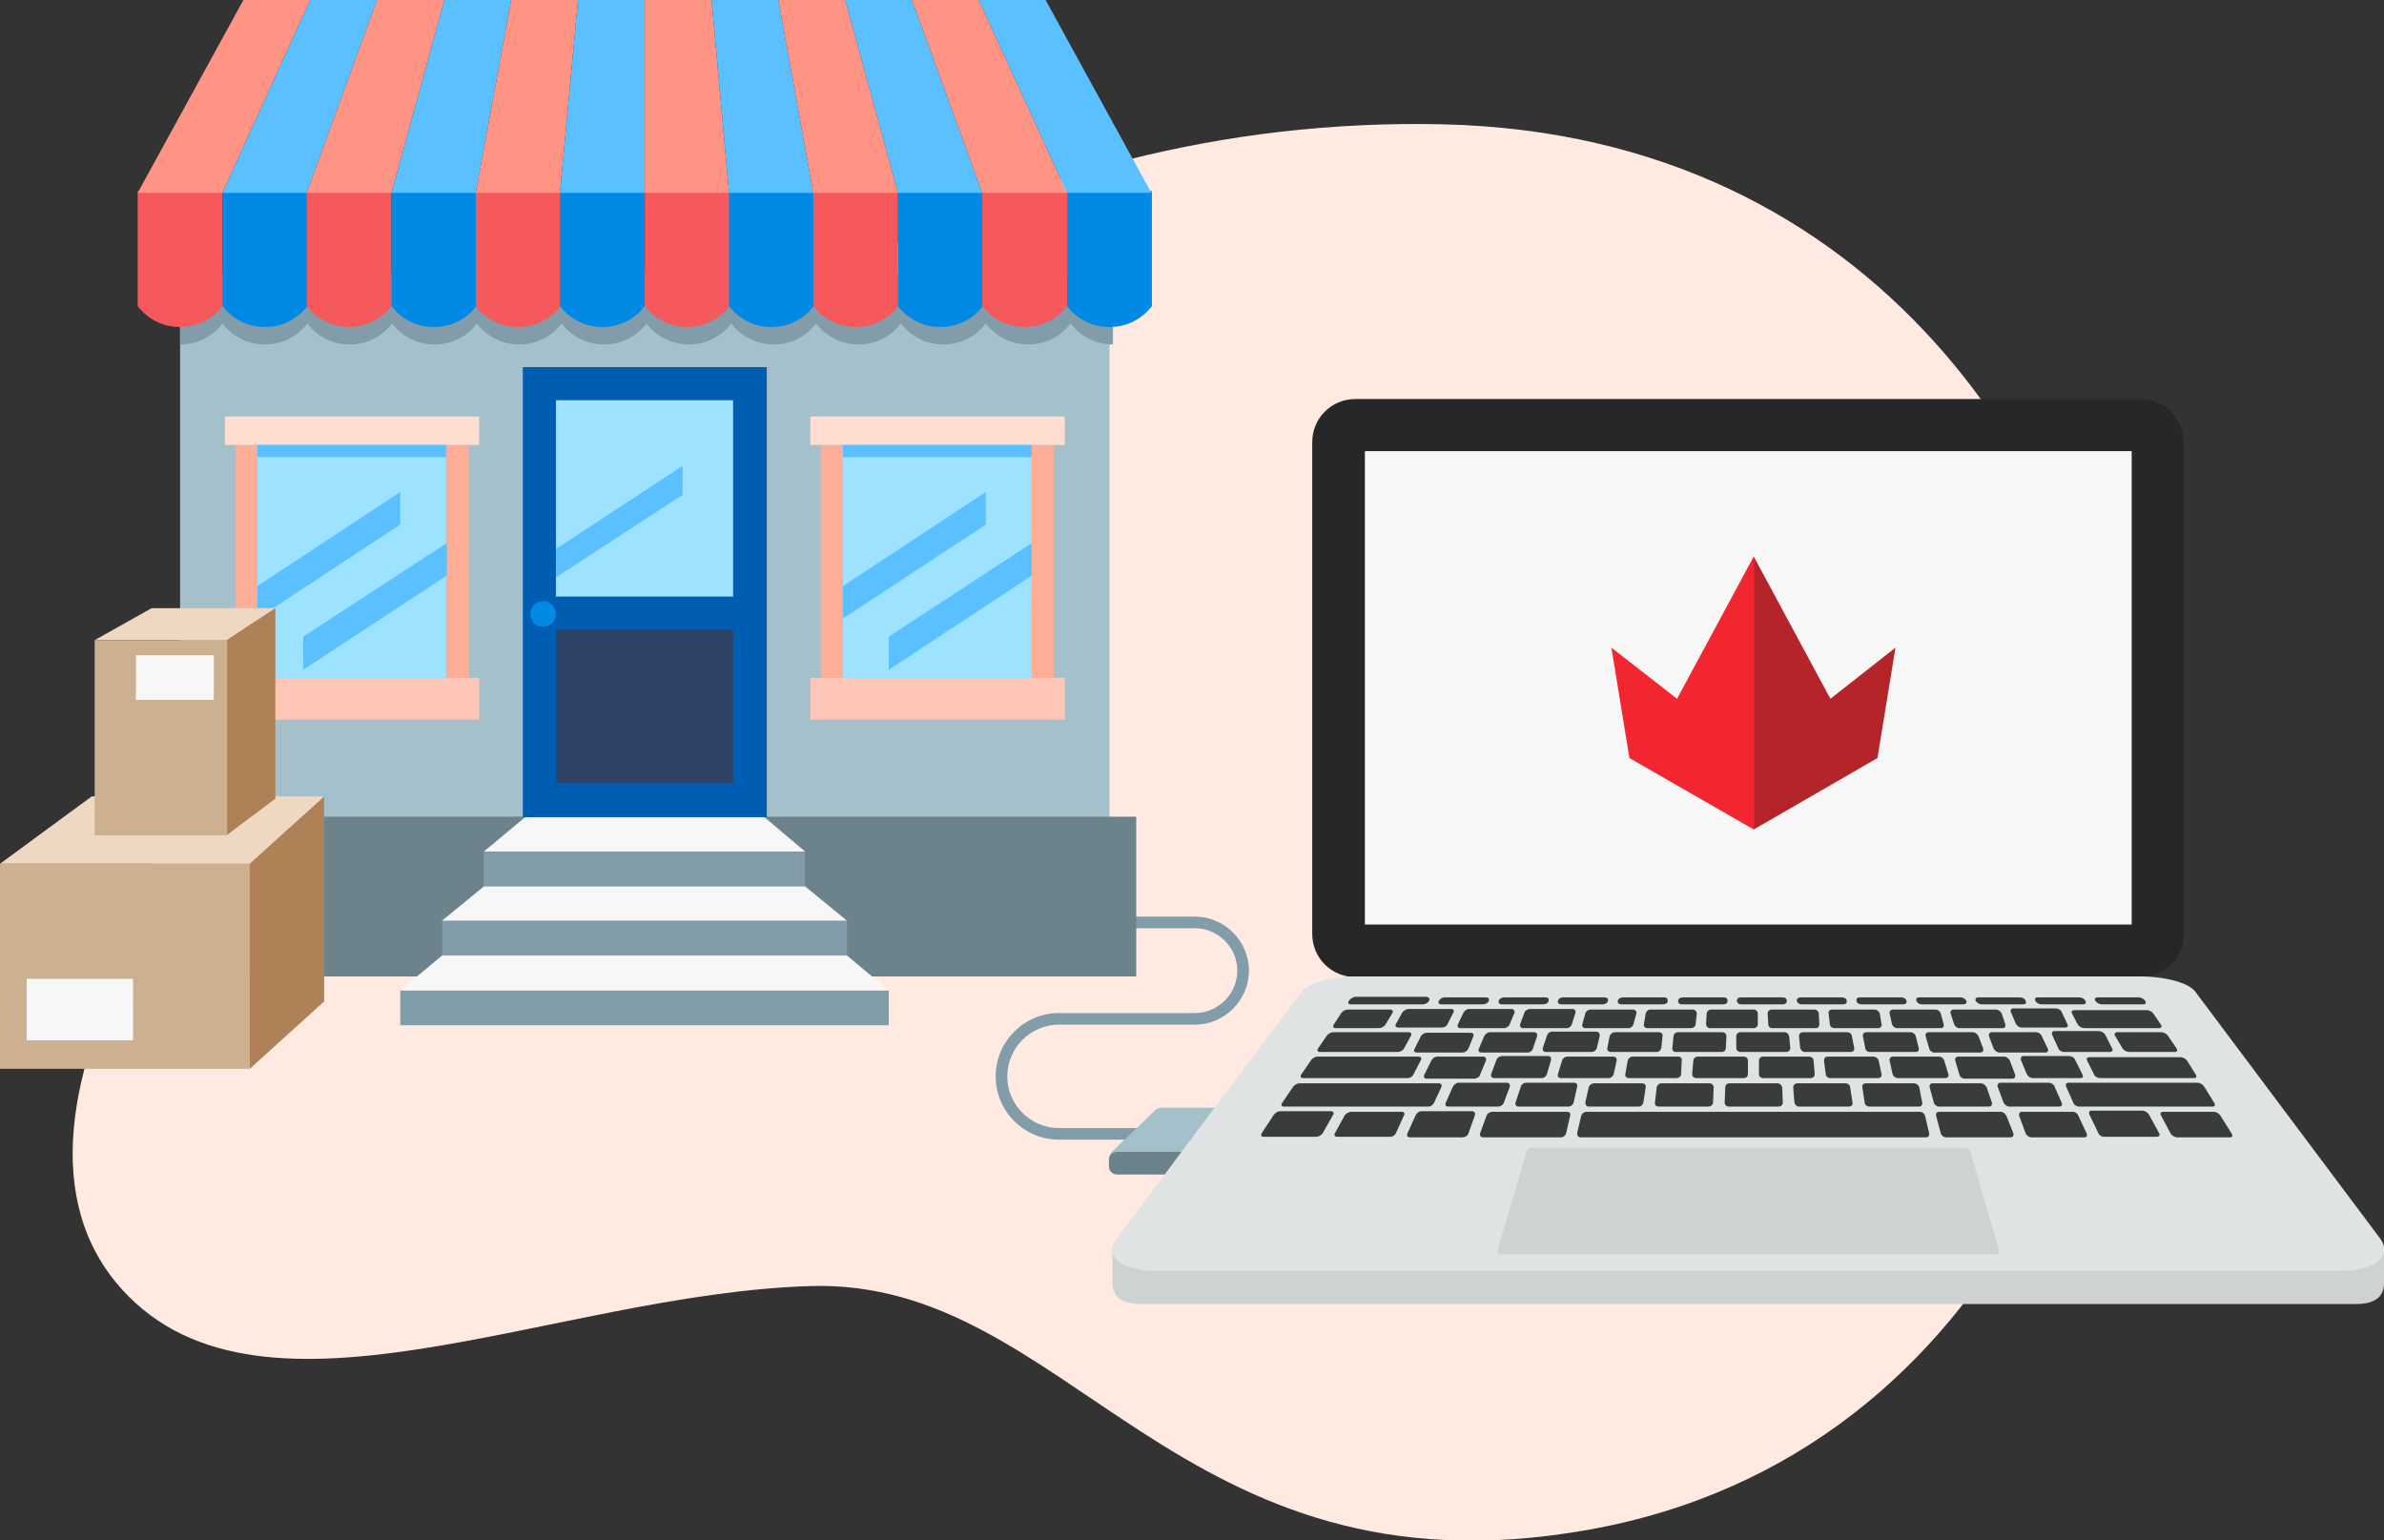<svg version="1.1" id="Layer_2" xmlns="http://www.w3.org/2000/svg" x="0" y="0" width="410.4" height="265.2" xml:space="preserve"><rect width="100%" height="100%" fill="#333333" stroke="none"/><style>.st1{fill:#829ca9}.st2{fill:#a3c0cb}.st3{fill:#f5595b}.st4{fill:#0089e5}.st5{fill:#ff9485}.st6{fill:#5bc0ff}.st7{fill:#6d838c}.st8{fill:#f7f7f7}.st10{fill:#9de3ff}.st12{fill:#ffad96}.st13{fill:#ffddd1}.st14{fill:#ffc5b6}.st15{fill:#cfd2d3}.st21{fill:#ccb08f}.st22{fill:#ae8156}.st23{fill:#eed8c1}</style><switch><g><path d="M70.5 101.1c42.7-40.2 101.2-81.4 177.8-79.7 75.7 1.7 111 62 116.7 107.7s-19.2 121.5-91.8 134.3c-70.7 12.5-88.9-43.3-133.6-42-44.7 1.3-96.1 28-119.7-.7-25.9-31.8 22.4-93 50.6-119.6z" fill="#ffeae1"/><path class="st1" d="M205.1 196.2h-22.8c-6 0-10.9-4.9-10.9-10.9s4.9-10.9 10.9-10.9h23.4c4 0 7.3-3.3 7.3-7.3s-3.3-7.3-7.3-7.3h-10.2v-2h10.2c5.1 0 9.3 4.2 9.3 9.3s-4.2 9.3-9.3 9.3h-23.4c-4.9 0-8.9 4-8.9 8.9s4 8.9 8.9 8.9h22.8v2z"/><path class="st2" d="M31 47.1h160v93.6H31z"/><path class="st1" d="M31 59.3c3 0 5.6-1.4 7.3-3.6 1.7 2.2 4.3 3.6 7.3 3.6s5.6-1.4 7.3-3.6c1.7 2.2 4.3 3.6 7.3 3.6s5.6-1.4 7.3-3.6c1.7 2.2 4.3 3.6 7.3 3.6s5.6-1.4 7.3-3.6c1.7 2.2 4.3 3.6 7.3 3.6s5.6-1.4 7.3-3.6c1.7 2.2 4.3 3.6 7.3 3.6s5.6-1.4 7.3-3.6c1.7 2.2 4.3 3.6 7.3 3.6s5.6-1.4 7.3-3.6c1.7 2.2 4.3 3.6 7.3 3.6s5.6-1.4 7.3-3.6c1.7 2.2 4.3 3.6 7.3 3.6s5.6-1.4 7.3-3.6c1.7 2.2 4.3 3.6 7.3 3.6s5.6-1.4 7.3-3.6c1.7 2.2 4.3 3.6 7.3 3.6s5.6-1.4 7.3-3.6c1.7 2.2 4.3 3.6 7.3 3.6V47.1H31v12.2z"/><path class="st3" d="M38.3 32.9v19.8c-1.7 2.2-4.3 3.6-7.3 3.6s-5.6-1.4-7.3-3.6V32.9"/><path class="st4" d="M38.3 32.9v19.8c1.7 2.2 4.3 3.6 7.3 3.6s5.6-1.4 7.3-3.6V32.9"/><path class="st3" d="M52.8 32.9v19.8c1.7 2.2 4.3 3.6 7.3 3.6s5.6-1.4 7.3-3.6V32.9"/><path class="st4" d="M67.4 32.9v19.8c1.7 2.2 4.3 3.6 7.3 3.6s5.6-1.4 7.3-3.6V32.9"/><path class="st3" d="M81.9 32.9v19.8c1.7 2.2 4.3 3.6 7.3 3.6s5.6-1.4 7.3-3.6V32.9"/><path class="st4" d="M96.4 32.9v19.8c1.7 2.2 4.3 3.6 7.3 3.6s5.6-1.4 7.3-3.6V32.9"/><path class="st3" d="M111 32.9v19.8c1.7 2.2 4.3 3.6 7.3 3.6s5.6-1.4 7.3-3.6V32.9"/><path class="st4" d="M125.5 32.9v19.8c1.7 2.2 4.3 3.6 7.3 3.6s5.6-1.4 7.3-3.6V32.9"/><path class="st3" d="M140 32.9v19.8c1.7 2.2 4.3 3.6 7.3 3.6s5.6-1.4 7.3-3.6V32.9"/><path class="st4" d="M154.6 32.9v19.8c1.7 2.2 4.3 3.6 7.3 3.6s5.6-1.4 7.3-3.6V32.9"/><path class="st3" d="M169.1 32.9v19.8c1.7 2.2 4.3 3.6 7.3 3.6s5.6-1.4 7.3-3.6V32.9"/><path class="st4" d="M183.7 32.9v19.8c1.7 2.2 4.3 3.6 7.3 3.6s5.6-1.4 7.3-3.6V32.9"/><path class="st5" d="M38.3 33.2H23.7L41.9 0h11.5z"/><path class="st6" d="M52.8 33.2H38.3L53.4 0h11.5z"/><path class="st5" d="M67.4 33.2H52.8L64.9 0h11.6z"/><path class="st6" d="M81.9 33.2H67.4L76.5 0H88z"/><path class="st5" d="M96.4 33.2H81.9L88 0h11.5z"/><path class="st6" d="M111 33.2H96.4L99.5 0H111z"/><path class="st5" d="M125.5 33.2H111V0h11.5z"/><path class="st6" d="M140 33.2h-14.5l-3-33.2H134z"/><path class="st5" d="M154.6 33.2H140L134 0h11.5z"/><path class="st6" d="M169.1 33.2h-14.5L145.5 0H157z"/><path class="st5" d="M183.7 33.2h-14.6L157 0h11.5z"/><path class="st6" d="M198.2 33.2h-14.5L168.5 0H180z"/><path class="st7" d="M26.4 140.6h169.2v27.5H26.4z"/><path class="st1" d="M83.3 146.6h55.3v6H83.3z"/><path class="st8" d="M138.6 146.6H83.3l7.2-6h41z"/><path class="st1" d="M76.1 158.5h69.7v6H76.1z"/><path class="st8" d="M145.8 158.5H76.1l7.2-5.9h55.3z"/><path class="st1" d="M68.9 170.5H153v6H68.9z"/><path class="st8" d="M153 170.5H68.9l7.2-6h69.7z"/><path fill="#005eb2" d="M90 63.2h42v77.5H90z"/><path class="st10" d="M95.7 68.9h30.5v33.8H95.7z"/><path fill="#2f4366" d="M95.7 108.4h30.5v26.4H95.7z"/><circle class="st4" cx="93.5" cy="105.7" r="2.2"/><path class="st12" d="M40.5 76.6h3.8v40.1h-3.8zm36.4 0h3.8v40.1h-3.8z"/><path class="st13" d="M38.7 71.7h43.8v4.9H38.7z"/><path class="st14" d="M38.7 116.7h43.8v7.2H38.7z"/><path class="st12" d="M141.3 76.6h3.8v40.1h-3.8zm36.3 0h3.8v40.1h-3.8z"/><path class="st13" d="M139.5 71.7h43.8v4.9h-43.8z"/><path class="st14" d="M139.5 116.7h43.8v7.2h-43.8z"/><path class="st15" d="M405.5 224.5H196.4c-2.7 0-4.9-.9-4.9-3.6V215h218.9v5.9c0 2.8-2.2 3.6-4.9 3.6z"/><path d="M368.6 168.2H233.3c-4.1 0-7.4-3.3-7.4-7.4V76.1c0-4.1 3.3-7.4 7.4-7.4h135.2c4.1 0 7.4 3.3 7.4 7.4v84.7c.1 4.1-3.3 7.4-7.3 7.4z" fill="#262729"/><path transform="rotate(90 300.95 118.413)" class="st8" d="M260.2 52.4h81.5v132h-81.5z"/><path d="M402.7 218.8H199.2c-6.1 0-9.3-2.5-7-5.5l31.9-42.6c1.1-1.4 5.2-2.6 9.3-2.6h135.2c4.1 0 8.2 1.1 9.3 2.6l31.9 42.6c2.1 3-1 5.5-7.1 5.5z" fill="#e0e3e3"/><path d="M256.3 172.3c-.2.4-.6.6-1 .6h-7.2c-.4 0-.6-.3-.4-.6.2-.4.7-.6 1-.6h7.1c.4 0 .6.2.5.6zm-10.3 0c-.2.4-.7.6-1.1.6h-12.4c-.4 0-.5-.3-.3-.6l.1-.1c.2-.3.7-.6 1.1-.6h12.2c.4.1.6.3.4.7zm20.6 0c-.1.4-.5.6-.9.6h-7.2c-.4 0-.6-.3-.5-.6.1-.4.6-.6 1-.6h7.1c.3 0 .6.2.5.6zm10.2 0c-.1.4-.5.6-.9.6h-7.2c-.4 0-.6-.3-.5-.6.1-.4.5-.6.9-.6h7.1c.4 0 .7.2.6.6zm10.3 0c0 .4-.4.6-.8.6h-7.2c-.4 0-.7-.3-.6-.6.1-.4.5-.6.9-.6h7.1c.4 0 .6.2.6.6zm10.3 0c0 .4-.3.6-.7.6h-7.2c-.4 0-.7-.3-.6-.6 0-.4.4-.6.8-.6h7.1c.3 0 .6.2.6.6zm10.2 0c0 .4-.3.6-.7.6h-7.2c-.4 0-.7-.3-.7-.6 0-.4.3-.6.7-.6h7.1c.5 0 .8.2.8.6zm10.3 0c.1.4-.2.6-.6.6h-7.2c-.4 0-.7-.3-.8-.6 0-.4.3-.6.7-.6h7.1c.4 0 .8.2.8.6zm10.3 0c.1.4-.2.6-.6.6h-7.2c-.4 0-.8-.3-.8-.6-.1-.4.2-.6.6-.6h7.1c.4 0 .8.2.9.6zm10.3 0c.1.4-.1.6-.5.6h-7.2c-.4 0-.8-.3-.9-.6-.1-.4.1-.6.5-.6h7.1c.4 0 .8.2 1 .6zm10.2 0c.2.4 0 .6-.4.6h-7.2c-.4 0-.8-.3-1-.6-.1-.4.1-.6.5-.6h7.1c.4 0 .9.2 1 .6zm10.3 0c.2.3 0 .6-.4.6h-7.2c-.4 0-.9-.3-1-.6-.2-.4 0-.6.4-.6h7.1c.4 0 .9.2 1.1.6zm10.3 0c.2.3.1.6-.3.6h-7.2c-.4 0-.9-.3-1.1-.6-.2-.3 0-.6.4-.6h7.1c.3 0 .8.2 1.1.6zm-129 22.8c-.2.4-.6.6-1 .6h-9.1c-.4 0-.6-.3-.4-.6l1.7-3.1c.2-.3.7-.6 1.1-.6h8.7c.4 0 .6.3.4.6l-1.4 3.1zm-12.6 0c-.2.3-.7.6-1.1.6h-9.1c-.4 0-.5-.3-.3-.6l2.1-3.2c.2-.3.7-.6 1.1-.6h8.7c.4 0 .6.3.4.6l-1.8 3.2zm25.1 0c-.1.4-.6.7-1 .7h-9.1c-.4 0-.6-.3-.4-.7l1.4-3.1c.2-.4.6-.7 1-.7h8.7c.4 0 .6.3.5.7l-1.1 3.1zm16.8 0c-.1.4-.5.7-.9.7h-13.4c-.4 0-.6-.3-.5-.7l1.1-3c.1-.4.6-.7 1-.7h12.9c.4 0 .6.3.5.7l-.7 3zm62.5 0c.1.4-.2.7-.5.7h-59.5c-.4 0-.6-.3-.6-.7l.7-3c.1-.4.5-.7.9-.7h57.4c.4 0 .8.3.9.7l.7 3zm14.5 0c.1.4-.1.7-.5.7H335c-.4 0-.8-.3-.9-.7l-.8-3c-.1-.4.1-.7.5-.7h10.6c.4 0 .8.3 1 .7l1.2 3zm12.6 0c.2.4 0 .7-.4.7h-9.1c-.4 0-.8-.3-1-.7l-1.1-3c-.1-.4.1-.7.5-.7h8.7c.4 0 .9.3 1 .7l1.4 3zm12.5 0c.2.3 0 .6-.4.6h-9.1c-.4 0-.9-.3-1-.7l-1.5-3.1c-.2-.4 0-.7.4-.7h8.7c.4 0 .9.3 1.1.6l1.8 3.3zm12.5.1c.2.3.1.6-.3.6h-9.1c-.4 0-.9-.3-1.1-.6L372 192c-.2-.3 0-.6.4-.6h8.7c.4 0 .9.3 1.1.6l2 3.2zm-131.4-14.7c-.2.4-.6.7-1 .7h-7.9c-.4 0-.6-.3-.4-.6l1.1-2.2c.2-.4.7-.6 1-.6h7.6c.4 0 .6.3.4.7l-.8 2zm-11.1 0c-.2.4-.7.6-1.1.6h-13.4c-.4 0-.5-.3-.3-.6l1.5-2.2c.2-.3.7-.6 1.1-.6h13c.4 0 .6.3.4.6l-1.2 2.2zm22.2 0c-.1.4-.5.7-.9.7h-8c-.4 0-.6-.3-.4-.7l.9-2.1c.2-.4.6-.7 1-.7h7.6c.4 0 .6.3.5.7l-.7 2.1zm11-.1c-.1.4-.5.7-.9.7h-7.9c-.4 0-.6-.3-.5-.7l.7-2.1c.1-.4.5-.7.9-.7h7.6c.4 0 .6.3.6.7l-.5 2.1zm11.1 0c-.1.4-.4.7-.8.7h-7.9c-.4 0-.7-.3-.6-.7l.4-2c.1-.4.5-.7.9-.7h7.6c.4 0 .7.3.6.7l-.2 2zm11.1 0c0 .4-.3.7-.7.7h-7.9c-.4 0-.7-.3-.6-.7l.2-2c0-.4.4-.7.8-.7h7.6c.4 0 .7.3.7.7l-.1 2zm11.1 0c0 .4-.3.7-.7.7h-7.9c-.4 0-.7-.3-.7-.7v-2c0-.4.3-.7.7-.7h7.6c.4 0 .7.3.8.7l.2 2zm11 0c.1.4-.2.7-.6.7h-7.9c-.4 0-.7-.3-.8-.7l-.2-2c0-.4.3-.7.7-.7h7.6c.4 0 .8.3.8.7l.4 2zm11.1 0c.1.4-.1.7-.5.7h-7.9c-.4 0-.8-.3-.8-.7l-.4-2c-.1-.4.2-.7.6-.7h7.6c.4 0 .8.3.9.7l.5 2zm11.1.1c.1.4-.1.7-.5.7H333c-.4 0-.8-.3-.9-.7l-.6-2.1c-.1-.4.1-.7.5-.7h7.6c.4 0 .8.3 1 .7l.8 2.1zm11.1 0c.2.4 0 .7-.4.7h-7.9c-.4 0-.8-.3-1-.7l-.8-2.1c-.1-.4.1-.7.5-.7h7.6c.4 0 .9.3 1 .7l1 2.1zm11.1 0c.2.3 0 .6-.4.6h-7.9c-.4 0-.9-.3-1-.7l-1-2.2c-.2-.4 0-.7.4-.7h7.6c.4 0 .9.3 1.1.6l1.2 2.4zm11.1 0c.2.3.1.6-.3.6h-7.9c-.4 0-.9-.3-1.1-.6l-1.3-2.2c-.2-.3 0-.6.4-.6h7.6c.4 0 .9.3 1.1.6l1.5 2.2zM254.8 185c-.1.4-.6.7-1 .7h-8.2c-.4 0-.6-.3-.4-.7l1.2-2.4c.2-.4.6-.7 1-.7h7.9c.4 0 .6.3.5.7l-1 2.4zm-11.5 0c-.2.4-.6.6-1 .6h-18c-.4 0-.5-.3-.3-.6l1.7-2.5c.2-.3.7-.6 1.1-.6h17.4c.4 0 .6.3.4.6l-1.3 2.5zm23-.1c-.1.4-.5.7-.9.7h-8.2c-.4 0-.6-.3-.5-.7l.9-2.4c.1-.4.6-.7 1-.7h7.9c.4 0 .6.3.5.7l-.7 2.4zm11.5 0c-.1.4-.5.7-.9.7h-8.2c-.4 0-.6-.3-.5-.7l.7-2.3c.1-.4.5-.7.9-.7h7.9c.4 0 .7.3.6.7l-.5 2.3zm11.6 0c0 .4-.4.7-.8.7h-8.2c-.4 0-.7-.3-.6-.7l.4-2.3c.1-.4.5-.7.8-.7h7.9c.4 0 .7.3.6.7l-.1 2.3zm11.5 0c0 .4-.3.7-.7.7H292c-.4 0-.7-.3-.7-.7l.2-2.3c0-.4.4-.7.8-.7h7.9c.4 0 .7.3.7.7v2.3zm11.5 0c0 .4-.3.7-.7.7h-8.2c-.4 0-.7-.3-.7-.7v-2.3c0-.4.3-.7.7-.7h7.9c.4 0 .8.3.8.7l.2 2.3zm11.5 0c.1.4-.2.7-.6.7h-8.2c-.4 0-.8-.3-.8-.7l-.3-2.3c0-.4.2-.7.6-.7h7.9c.4 0 .8.3.9.7l.5 2.3zm11.5 0c.1.4-.1.7-.5.7h-8.2c-.4 0-.8-.3-.9-.7l-.5-2.3c-.1-.4.2-.7.6-.7h7.9c.4 0 .8.3.9.7l.7 2.3zm11.5.1c.1.4-.1.7-.5.7h-8.2c-.4 0-.8-.3-.9-.7l-.7-2.4c-.1-.4.1-.7.5-.7h7.9c.4 0 .8.3 1 .7l.9 2.4zm11.6 0c.2.4 0 .6-.4.6h-8.2c-.4 0-.8-.3-1-.7l-1-2.4c-.1-.4.1-.7.4-.7h7.9c.4 0 .9.3 1 .6l1.3 2.6zm19.5 0c.2.3.1.6-.3.6h-16.2c-.4 0-.9-.3-1-.6l-1.2-2.4c-.2-.4 0-.6.4-.6h15.7c.4 0 .9.3 1.1.6l1.5 2.4zm-119.1 4.8c-.1.4-.6.7-1 .7h-8.6c-.4 0-.6-.3-.4-.7l1.2-2.7c.2-.4.6-.7 1-.7h8.3c.4 0 .6.3.5.7l-1 2.7zm-12 0c-.2.4-.6.7-1 .7H221c-.4 0-.5-.3-.3-.6l1.9-2.8c.2-.3.7-.6 1.1-.6h24c.4 0 .6.3.4.7l-1.2 2.6zm24 0c-.1.4-.5.7-.9.7h-8.6c-.4 0-.6-.3-.5-.7l.9-2.7c.1-.4.5-.7.9-.7h8.3c.4 0 .6.3.5.7l-.6 2.7zm12 0c-.1.4-.4.7-.8.7h-8.6c-.4 0-.6-.3-.6-.7l.6-2.6c.1-.4.5-.7.9-.7h8.3c.4 0 .7.3.6.7l-.4 2.6zm12 0c0 .4-.4.7-.8.7h-8.6c-.4 0-.7-.3-.6-.7l.3-2.6c.1-.4.4-.7.8-.7h8.3c.4 0 .7.3.7.7l-.1 2.6zm12 0c0 .4-.3.7-.7.7h-8.6c-.4 0-.7-.3-.7-.7l.1-2.6c0-.4.3-.7.7-.7h8.3c.4 0 .7.3.8.7l.1 2.6zm12 0c.1.4-.2.7-.6.7h-8.6c-.4 0-.7-.3-.8-.7l-.2-2.6c0-.4.3-.7.7-.7h8.3c.4 0 .8.3.8.7l.4 2.6zm12 0c.1.4-.2.7-.5.7h-8.6c-.4 0-.8-.3-.8-.7l-.4-2.6c-.1-.4.2-.7.6-.7h8.3c.4 0 .8.3.9.7l.5 2.6zm12 0c.1.4-.1.7-.5.7h-8.6c-.4 0-.8-.3-.9-.7l-.7-2.6c-.1-.4.1-.7.5-.7h8.3c.4 0 .8.3 1 .7l.9 2.6zm12 0c.2.4 0 .7-.4.7h-8.6c-.4 0-.8-.3-1-.7l-1-2.7c-.1-.4.1-.7.5-.7h8.3c.4 0 .9.3 1 .7l1.2 2.7zm26.3.1c.2.3.1.6-.3.6h-23c-.4 0-.9-.3-1-.7l-1.2-2.7c-.2-.4 0-.7.4-.7h22.2c.4 0 .9.3 1.1.6l1.8 2.9zm-132-13.6c-.2.4-.6.6-1 .6h-7.5c-.4 0-.6-.3-.4-.6l1.1-2c.2-.3.7-.6 1.1-.6h7.3c.4 0 .6.3.4.6l-1 2zm-10.7.1c-.2.3-.7.6-1.1.6h-7.5c-.4 0-.5-.3-.3-.6l1.3-2c.2-.3.7-.6 1.1-.6h7.3c.4 0 .6.3.4.6l-1.2 2zm21.4-.1c-.1.4-.6.7-1 .7h-7.5c-.4 0-.6-.3-.4-.7l.9-1.9c.2-.4.6-.7 1-.7h7.3c.4 0 .6.3.5.7l-.8 1.9zm10.7 0c-.1.4-.5.7-.9.7h-7.5c-.4 0-.6-.3-.5-.7l.7-1.9c.1-.4.6-.7 1-.7h7.3c.4 0 .6.3.5.7l-.6 1.9zm10.6 0c-.1.4-.5.7-.8.7h-7.5c-.4 0-.6-.3-.5-.7l.5-1.8c.1-.4.5-.7.9-.7h7.3c.4 0 .7.3.6.7l-.5 1.8zm10.7 0c0 .4-.4.7-.8.7h-7.5c-.4 0-.7-.3-.6-.7l.3-1.8c.1-.4.4-.7.8-.7h7.3c.4 0 .7.3.7.7l-.2 1.8zm10.7 0c0 .4-.3.7-.7.7h-7.5c-.4 0-.7-.3-.7-.7l.1-1.8c0-.4.4-.7.8-.7h7.3c.4 0 .7.3.7.7v1.8zm10.6 0c0 .4-.2.7-.6.7h-7.5c-.4 0-.7-.3-.7-.7l-.1-1.8c0-.4.3-.7.7-.7h7.3c.4 0 .8.3.8.7l.1 1.8zm10.7 0c.1.4-.2.7-.6.7h-7.5c-.4 0-.8-.3-.8-.7l-.2-1.8c-.1-.4.2-.7.6-.7h7.3c.4 0 .8.3.9.7l.3 1.8zm10.7 0c.1.4-.1.7-.5.7h-7.5c-.4 0-.8-.3-.9-.7l-.4-1.8c-.1-.4.2-.7.6-.7h7.3c.4 0 .8.3.9.7l.5 1.8zm10.6 0c.1.4-.1.7-.4.7h-7.5c-.4 0-.8-.3-.9-.7l-.6-1.8c-.1-.4.1-.7.5-.7h7.3c.4 0 .8.3 1 .7l.6 1.8zm10.7 0c.2.4 0 .6-.4.6H348c-.4 0-.8-.3-1-.7l-.8-1.9c-.2-.4 0-.7.4-.7h7.3c.4 0 .9.3 1 .6l1 2.1zm16.1.1c.2.3.1.6-.3.6h-12.9c-.4 0-.9-.3-1.1-.6l-1-1.9c-.2-.4 0-.6.4-.6h12.5c.4 0 .9.3 1.1.6l1.3 1.9z" fill="#393b3d"/><path class="st15" d="M344.1 215.2c.1.4-.1.7-.5.7h-85.3c-.4 0-.6-.3-.5-.7l5-16.9c.1-.4.5-.7.9-.7h74.6c.4 0 .8.3.9.7l4.9 16.9z"/><path class="st2" d="M203.4 198.3l5.7-7.6h-9.2c-.4 0-.8.2-1 .4l-7.4 7.1s-.5.4-.6 1.2c0 .9 12.5-1.1 12.5-1.1"/><path class="st7" d="M190.9 199.7v1.1c0 .8.6 1.4 1.4 1.4h8.2l2.9-3.9h-11.1c-.8 0-1.4.6-1.4 1.4z"/><path fill="#b52428" d="M301.9 95.8v47l21.3-12.3 3.1-19-11.2 8.8z"/><path fill="#f22631" d="M301.9 95.8v47l-21.4-12.3-3.1-19 11.3 8.8z"/><path class="st10" d="M44.3 76.6h32.5v40.1H44.3z"/><path class="st6" d="M44.3 76.6h32.5v2.1H44.3zm24.6 13.7l-24.6 16.2v-5.6l24.6-16.2zm8 8.8l-24.7 16.2v-5.7l24.7-16.1z"/><path class="st10" d="M145.1 76.6h32.5v40.1h-32.5z"/><path class="st6" d="M145.1 76.6h32.5v2.1h-32.5zm24.6 13.7l-24.6 16.2v-5.6l24.6-16.2zm7.9 8.8L153 115.3v-5.7l24.6-16.1zM117.5 85.2L95.7 99.4v-4.9l21.8-14.3z"/><g><path class="st21" d="M0 148.7h43V184H0z"/><path class="st22" d="M55.8 172.4L43 184v-35.3l12.8-11.6z"/><path class="st23" d="M43 148.7H0l15.8-11.6h40z"/><path class="st22" d="M47.4 137.5l-8.4 6.3v-33.6l8.4-5.5z"/><path class="st23" d="M39 110.2H16.3l9.8-5.5h21.1z"/><path class="st21" d="M16.3 110.2h22.8v33.6H16.3z"/><path class="st8" d="M4.6 168.5h18.3v10.6H4.6zm18.8-55.7h13.4v7.7H23.4z"/></g></g></switch></svg>
